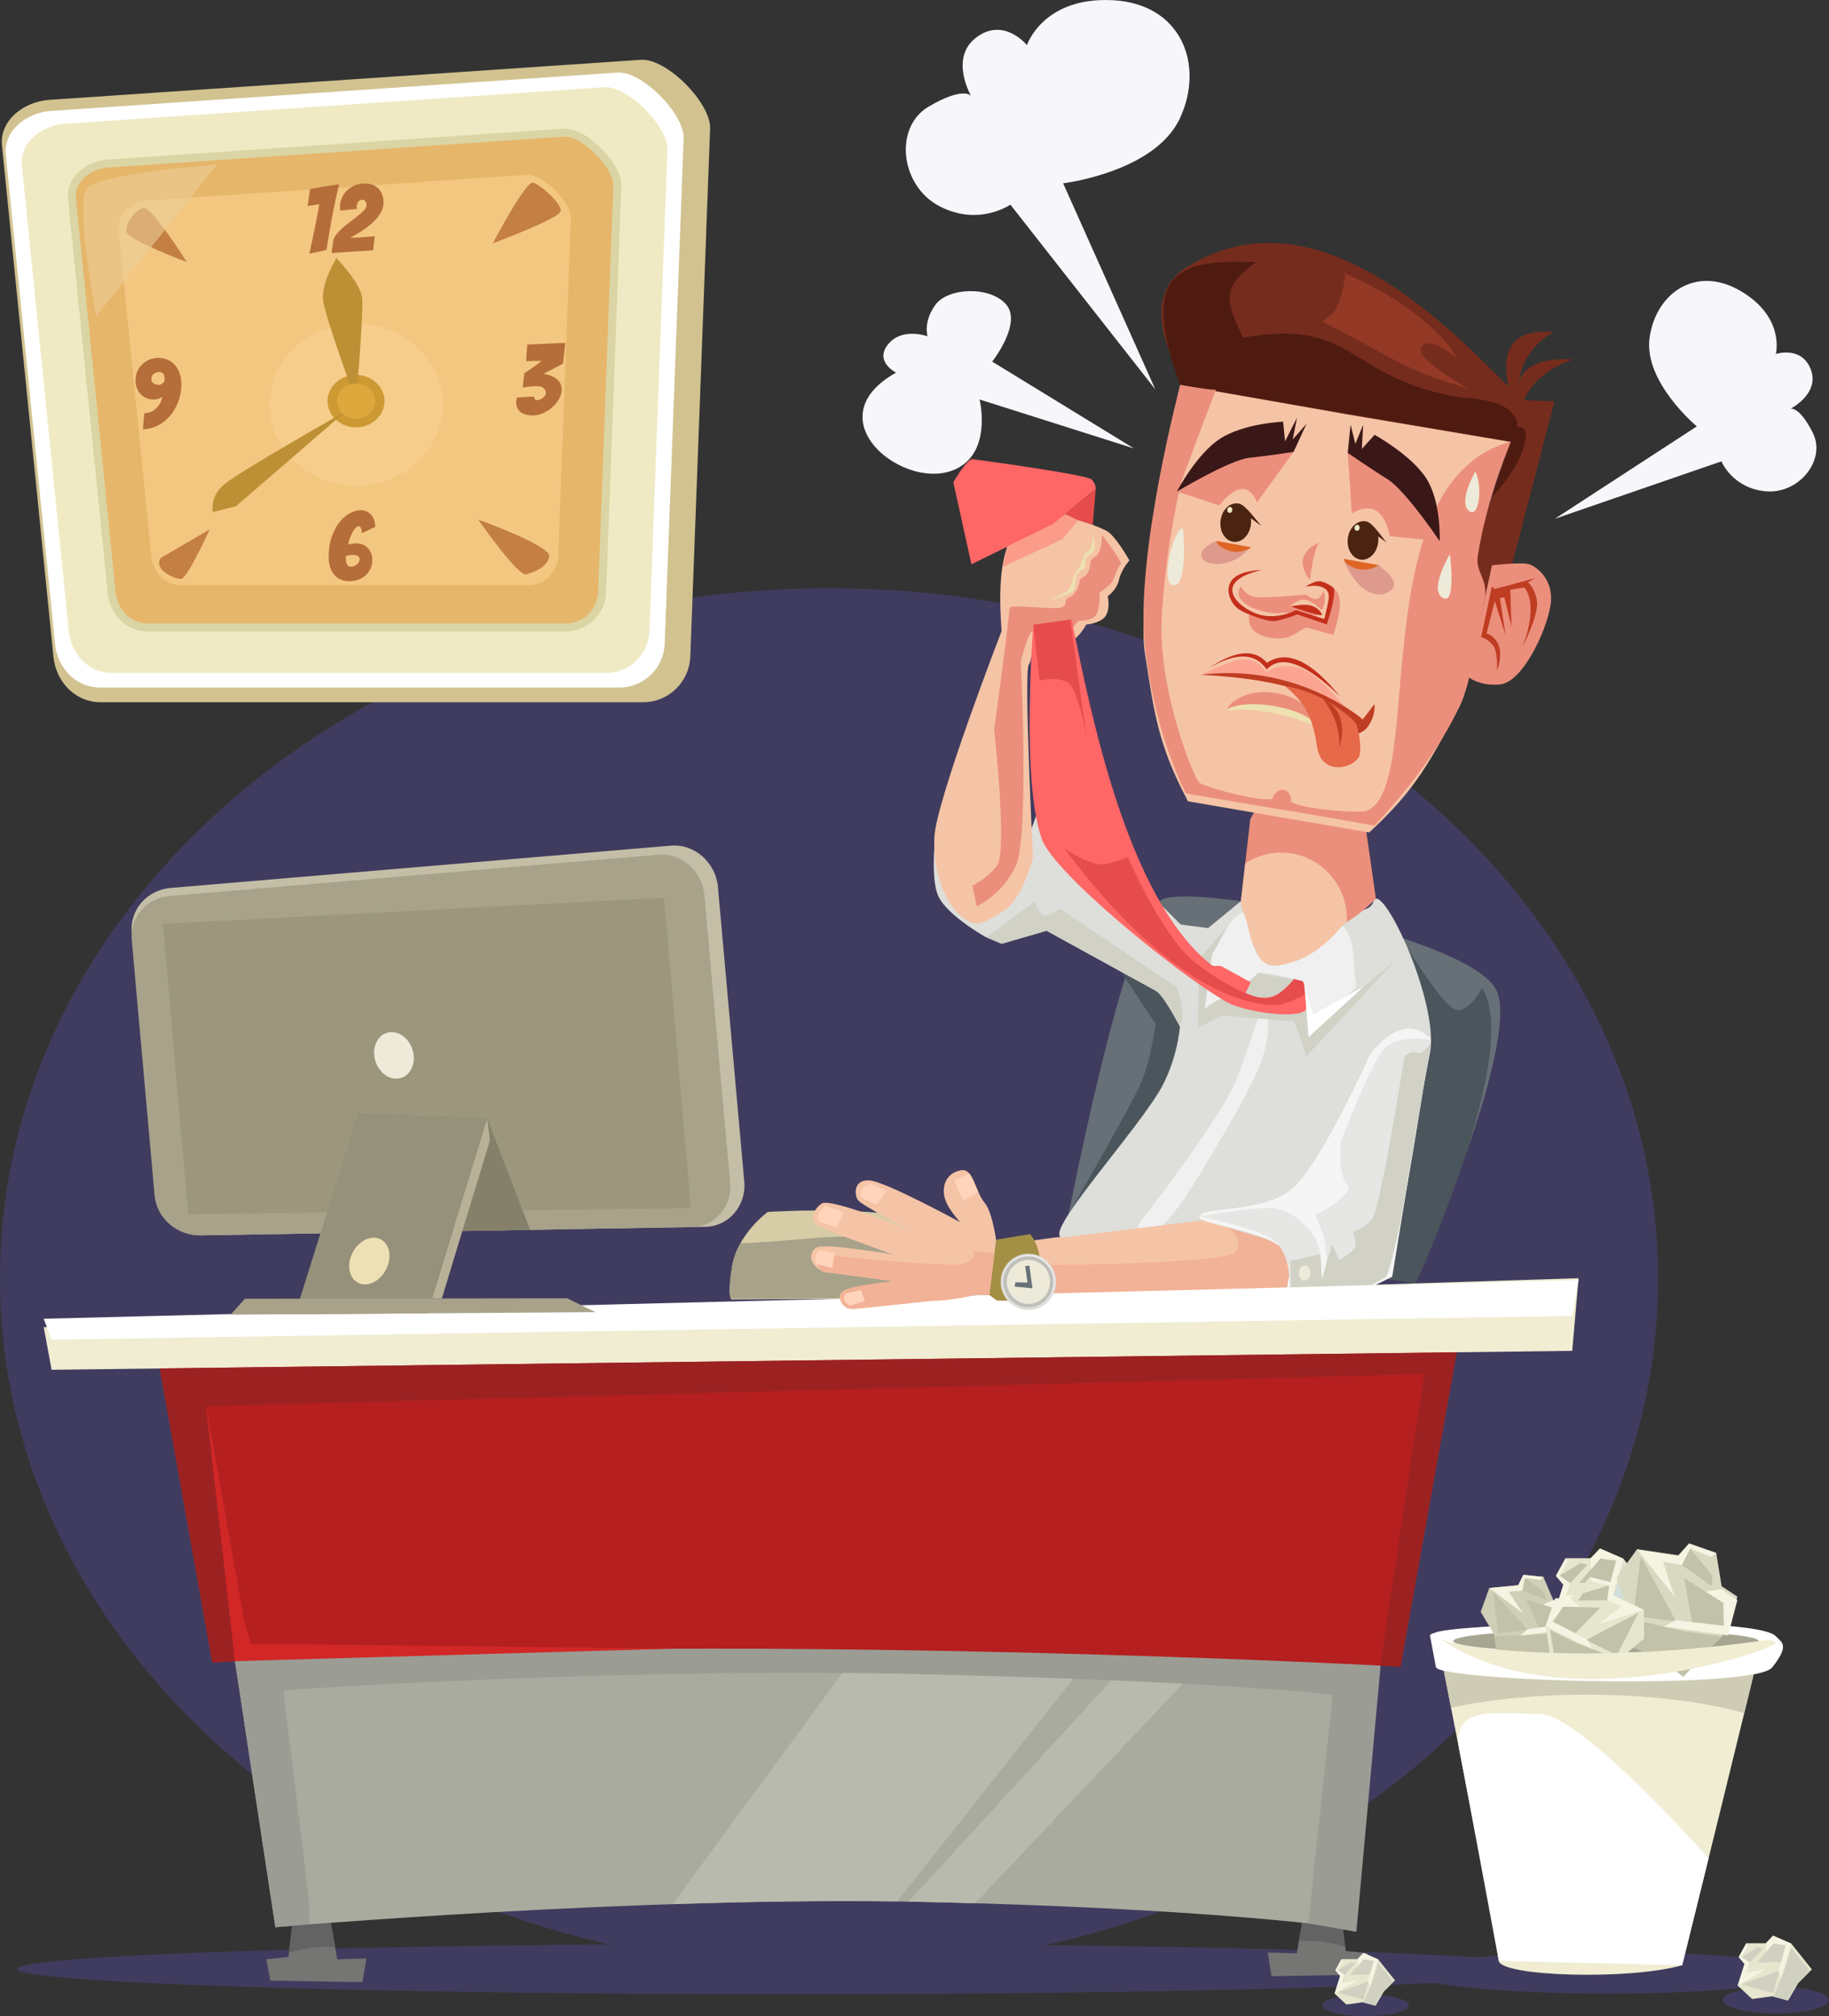 <svg width="333" height="367" fill="none" xmlns="http://www.w3.org/2000/svg"><rect width="100%" height="100%" fill="#333333" stroke="none"/><g clip-path="url(#clip0)"><path d="M150.938 358.402c83.36 0 150.937-56.261 150.937-125.661 0-69.401-67.577-125.661-150.937-125.661C67.578 107.08 0 163.34 0 232.741c0 69.4 67.577 125.661 150.938 125.661z" fill="#403C5F"/><path fill-rule="evenodd" clip-rule="evenodd" d="M258.936 230.489s17.552-40.26 13.635-49.969c-3.918-9.714-53.842-19.665-60.812-16.851-6.969 2.815-18.021 61.553-18.021 61.553l62.626 8.087 2.572-2.82z" fill="#677077"/><path fill-rule="evenodd" clip-rule="evenodd" d="M269.838 179.839s-2.5 4.818-4.933 3.909c-2.438-.909-8.655-11.222-8.655-11.222l-52.197 4.317 6.335 9.523s-.804 6.352-2.557 10.551c-1.752 4.198-13.263 24.055-13.263 24.055l63.131 12.75c-.005 0 19.572-42.424 12.139-53.883z" fill="#4B555C"/><path fill-rule="evenodd" clip-rule="evenodd" d="M139.772 220.61s-5.572 4.064-6.5 9.998c-.928 5.934-.026 5.929-.026 5.929l41.816-.29s4.196-6.775-2.479-12.079c-6.676-5.309-32.811-3.558-32.811-3.558z" fill="#D6CDA7"/><path fill-rule="evenodd" clip-rule="evenodd" d="M134.798 226.327c-.706 1.27-1.278 2.711-1.526 4.281-.665 4.229-.391 5.443-.185 5.789l31.429-.217 10.624-.072c.118-.217.36-.677.592-1.317.021-.62.042-1.234.057-1.823.031-1.193.046-2.277.026-3.031-.021-.796-.918-1.581-2.516-2.283-1.118-.491-2.577-.94-4.314-1.322-5.191-1.141-12.867-1.678-21.351-.919-5.578.496-9.769.769-12.836.914z" fill="#A8A28A"/><path fill-rule="evenodd" clip-rule="evenodd" d="M179.037 227.009l44.82-6.006s12.413 4.348 11.001 11.888c-1.413 7.539 2.015 3.413.737 6.45-1.278 3.036-47.728-3.822-47.728-3.822l-15.501.387 6.671-8.897z" fill="#F5C4A6"/><path fill-rule="evenodd" clip-rule="evenodd" d="M223.311 223.295s3.289 2.144 1.701 4.524c-1.587 2.381-36.609 2.464-36.609 2.464l-.536 5.241s41.346 2.773 43.269 3.063c1.923.289 4.459.759 4.459.759s.567-1.276.263-3.6c-.304-2.324-.799-4.761-1.608-7.023-.815-2.262-3.336-3.899-10.939-5.428z" fill="#F2B297"/><path fill-rule="evenodd" clip-rule="evenodd" d="M252.518 232.095s6.052-30.877 7.825-40.353c1.773-9.476-9.062-32.163-10.33-27.551-1.268 4.607-24.089-.15-24.089-.15l-5.979 4.896-4.99-.651-24.687-24.865s-5.505 19.262-9.68 17.945c-4.181-1.312-10.021-11.733-10.021-11.733s-1.438 9.957.299 13.556c1.737 3.6 8.717 7.447 8.717 7.447l6.299-3.785 29.016 15.947s.742 6.951-3.155 14.625c-3.902 7.674-23.227 28.429-17.995 27.794l25.351-3.094 32.104 9.564 1.315.408z" fill="#DEDEDA"/><path fill-rule="evenodd" clip-rule="evenodd" d="M253.879 175.01l-16.001 17.238-2.185-6.274-13.284-1.136-4.305 2.267.227-12.627 5.49-6.243-3.995 11.965-.386 2.949 7.948-4.524 1.614-1.518 8.196 1.513 1.299 9.011 15.382-12.621z" fill="#D1D1C6"/><path fill-rule="evenodd" clip-rule="evenodd" d="M244.132 119.144l6.376 44.443s-7.217 7.793-15.413 7.276c-8.196-.516-9.17-6.822-9.17-6.822l1.711-14.935 16.496-29.962z" fill="#EB8F7C"/><path fill-rule="evenodd" clip-rule="evenodd" d="M215.29 68.844l-1.762 29.89 2.845.45 4.459-25.315 53.223 9.15-5.902 18.251 1.423 9.456 4.227-2.205 9.216-35.468-5.721-.207c-7.63-6.491-35.244-40.818-61.456-24.06-9.562 6.12-.552 20.058-.552 20.058z" fill="#752C1D"/><path fill-rule="evenodd" clip-rule="evenodd" d="M266.158 72.382c-21.109-3.383-19.295-14.677-39.873-10.902-3.062-6.74-4.118-9.11 2.418-13.758-14.253-.588-21.382 1.736-13.835 22.362l60.218 10.318-3.598 10.215s4.134-4.034 5.789-8.826c1.654-4.792-1.047-4.018-1.047-4.018s1.072-4.927-10.072-5.391z" fill="#4F1B11"/><path fill-rule="evenodd" clip-rule="evenodd" d="M214.867 70.078s-8.288 36.847-6.407 48.911c1.701 10.922 2.402 16.649 7.83 26.864l.016.005 32.954 5.67.016.006c8.515-7.814 11.083-12.978 16.325-22.708 2.974-5.52.634-14.888 2.258-25.857.175-1.198.866-4.725 1.026-5.871 1.221-8.795 6.103-16.665 6.103-16.665l-29.656-4.994-30.465-5.36z" fill="#F5C4A6"/><path fill-rule="evenodd" clip-rule="evenodd" d="M244.827 128.62s-5.093-6.43-8.717-7.173c-3.623-.744-5.696.945-5.696.945s-.804-2.112-3.397-2.381c-2.592-.268-8.149 2.794-8.149 2.794s13.315-1.255 25.959 5.815z" fill="#FCA492"/><path fill-rule="evenodd" clip-rule="evenodd" d="M251.023 102.876l-6.278-.79c2.618 6.631 7.314 7.261 8.923 4.834.618-1.441-.98-2.598-2.645-4.044zm-29.609-4.394l6.222 1.146c-4.928 5.903-13.33 1.937-6.222-1.146z" fill="#DE9A8C"/><path fill-rule="evenodd" clip-rule="evenodd" d="M235.054 145.987c.376.186.809.356 1.299.496 3.644 1.053 11.026 1.472 12.191 1.162 11.433-3.057-1.005-59.884 26.542-67.249 0 0-4.361 10.117-6.026 20.771-.49 3.145 2.036 4.229 1.191 8.097-1.454 6.642-2.356 14.29-4.042 18.22-5.036 11.712-15.99 22.8-15.99 22.8l-15.284-2.675v.031l-19.001-3.212s-5.665-10.324-7.484-26.839c-1.82-16.515 6.428-47.51 6.428-47.51s6.515 1.115 6.536.82c.021-.294-6.294 16.645-6.294 16.645s-3 12.229-3.614 25.211c-.613 12.983 5.898 29.065 6.887 29.741.99.682 8.088 2.753 11.877 2.98.505.031.964.015 1.381-.036.609-2.298 3.624-2.298 3.403.547z" fill="#EB8F7C"/><path fill-rule="evenodd" clip-rule="evenodd" d="M218.62 122.836s8.201.279 14.789 1.926c.366.093.722.186 1.078.284.34.098.675.197 1 .3.201.067.402.134.598.201.314.109.618.222.922.336 6.222 2.37 9.97 5.975 9.97 5.975s-.315 1.26-1.335 1.487c-1.026.227-1.851.264-1.851.264s3.583.883 5.175-1.235c1.588-2.117 1.284-4.219 1.284-4.219l-2.134 2.794c-.005 0-11.903-10.37-29.496-8.113z" fill="#BF3D22"/><path fill-rule="evenodd" clip-rule="evenodd" d="M266.957 122.955s2.103 2.034 6.16 1.627c4.057-.408 8.33-9.456 9.155-14.243.82-4.793-2.536-7.241-3.933-7.649-1.397-.413-6.701.207-6.701.207s-2.985 14.129-4.681 20.058z" fill="#EB8F7C"/><path fill-rule="evenodd" clip-rule="evenodd" d="M277.137 117.832s3.212-6.084 2.665-8.64c-.546-2.561-1.629-3.171-1.629-3.171l1.263-.759-7.278 1.947-.531-.491-1.866 8.816-.103.423s.948.207 2.041 1.333c1.093 1.12.851 4.823.851 4.823s1.201-2.985.165-4.989c-.593-1.141-1.434-1.637-2.052-1.854l1.49-5.835 1.958 6.14-1.02-6.724.809-.113 1.299 5.37-.222-6.759 2.537-.414c.01-.01 2.845 2.732-.377 10.897z" fill="#BF3D22"/><path fill-rule="evenodd" clip-rule="evenodd" d="M223.78 129.054c-1.273.511 1.783-4.003 8.541-2.897 6.753 1.11 7.691 6.186 7.691 6.186s-7.984-6.233-16.232-3.289z" fill="#EB8F7C"/><path fill-rule="evenodd" clip-rule="evenodd" d="M223.739 129.296c-1.217.155 1.428-1.91 8.175-.774 6.753 1.136 8.093 3.826 8.093 3.826s-8.387-3.878-16.268-3.052z" fill="#ECE1AF"/><path fill-rule="evenodd" clip-rule="evenodd" d="M249.451 191.902s-9.206 20.729-14.614 24.83c-5.407 4.095-15.65 2.804-16.423 4.673-.221.532 1.139.961 3.165 1.467 1.33.33 2.944.697 4.583 1.146 4.65 1.271 9.526 3.207 8.773 6.941-1.417 7.07-.891 9.569-.891 9.569l6.33-1.683 13.103-6.445 7.062-43.194s-4.361-5.871-11.088 2.696z" fill="#F5F5F5"/><path fill-rule="evenodd" clip-rule="evenodd" d="M233.837 177.618c-5.989-.377-7.912-13.577-7.912-13.577l.788-6.873a11.846 11.846 0 017.619-1.921c5.835.532 10.31 5.21 10.83 10.906.052.558.062 1.126.037 1.699-.006 0-.011.006-.011.006-2.747 1.719-5.366 10.137-11.351 9.76z" fill="#F5C4A6"/><path fill-rule="evenodd" clip-rule="evenodd" d="M238.497 187.631l-1.304-9.011s-7.882-2.061-8.212-1.493c-3.134 3.574-9.469 5.464-9.645 6.791l1.351-10.23c1.845-2.758 2.866-6.45 5.614-7.643 1.314 1.529 1.159 10.458 6.35 9.709 5.191-.749 8.604-3.6 11.738-7.215 2.716 2.355 1.696 7.075 2.593 11.083l-8.485 8.009z" fill="#F0F0F0"/><path fill-rule="evenodd" clip-rule="evenodd" d="M239.466 221.214s7.454-3.909 5.779-5.67c-1.675-1.761-1.139-7.674-1.139-7.674s5.572-14.749 8.082-17.161c2.511-2.411 8.346-1.503 8.346-1.503s-6.16 40.829-8.021 42.894c-1.856 2.066-11.933 3.331-13.196 3.331-1.258 0-3.727 3.915-3.727 3.915s-1.083-1.043-.861-4.126c.222-3.083-.165-7.638-3.108-9.668-2.944-2.029-13.217-4.147-13.217-4.147s10.681-1.931 13.84-1.415c3.16.517 7.104 3.744 7.929 7.261.824 3.517.113 6.321.113 6.321s3.139-4.327-.82-12.358z" fill="#E6E6E4"/><path fill-rule="evenodd" clip-rule="evenodd" d="M286.37 65.42c-6.181 2.242-9.413 5.975-9.686 11.196-2.196-7.953 1.036-11.686 9.686-11.196z" fill="#752C1D"/><path fill-rule="evenodd" clip-rule="evenodd" d="M244.564 49.628c.902-2.009-.01 5.99-2.304 7.73-2.294 1.741-1.588 1.147-1.588 1.147 12.372 6.156 14.893 8.986 26.749 12.234 0 0-10.238-5.505-8.583-7.638 1.655-2.132 6.552 2.237 6.552 2.237s-4.067-8.428-20.826-15.71z" fill="#943926"/><path fill-rule="evenodd" clip-rule="evenodd" d="M255.709 192.253s-4.381 28.166-6.026 29.855c-1.639 1.688-3.397 2.102-3.397 2.102s1.052 2.277.165 3.227c-.886.95-2.629 1.942-2.629 1.942l-1.294-2.871-1.866 6.393-.278-4.601-5.454 1.198.206 10.184s16.748-6.037 17.377-7.576c.629-1.539 2.315-8.955 2.315-8.955l5.701-33.309s-1.608 2.365-2.593 1.818c-.974-.558-2.227.593-2.227.593z" fill="#D1D1C6"/><path fill-rule="evenodd" clip-rule="evenodd" d="M143.953 362.998c77.585 0 140.865-2.066 140.865-4.596 0-2.536-63.28-4.602-140.865-4.602-77.585 0-140.865 2.066-140.865 4.602 0 2.53 63.28 4.596 140.865 4.596z" fill="#403C5F"/><path fill-rule="evenodd" clip-rule="evenodd" d="M248.296 359.434l.717-3.878-4.016-.429-.876-7.178-6.608-.521-1.413 8.128-5.304-.144.716 4.312 16.784-.29z" fill="#757573"/><path fill-rule="evenodd" clip-rule="evenodd" d="M242.415 353.743a27.518 27.518 0 00-5.103-.469c-.274 0-.547.005-.815.01l.758-4.374c1.412.103 2.696.201 3.835.294l3.217.258.531 4.349.067.542a25.522 25.522 0 00-2.49-.61z" fill="#636363"/><path fill-rule="evenodd" clip-rule="evenodd" d="M49.208 360.524l-.717-3.878 4.016-.434.871-7.173 6.614-.522 1.407 8.129 5.31-.145-.717 4.312-16.784-.289z" fill="#757573"/><path fill-rule="evenodd" clip-rule="evenodd" d="M34.068 245.026l9.794 64.465 6.273 41.309s66.559-5.748 118.2-4.596c51.641 1.151 75.739 4.596 75.739 4.596l17.212-113.819-227.218 8.045z" fill="#A9AB9E"/><path fill-rule="evenodd" clip-rule="evenodd" d="M56.162 345.037l-4.593-37.363s60.821-4.313 117.916-2.877c57.094 1.436 73.157 3.739 73.157 3.739l-4.439 41.561 8.743 1.55 4.562-50.016-32.104-14.366-176.624 15.11 7.356 48.42 6.278-.506-.252-5.252z" fill="#9B9C94"/><path fill-rule="evenodd" clip-rule="evenodd" d="M38.66 302.638L28.33 244.82l232.961-7.839 5.166 2.205-11.475 64.191c0-.005-123.37-6.863-216.321-.739z" fill="#B51F1F"/><path fill-rule="evenodd" clip-rule="evenodd" d="M7.959 241.577l1.438 7.762 276.854-3.45 1.15-13.221-279.442 8.909z" fill="#F0EDD3"/><path fill-rule="evenodd" clip-rule="evenodd" d="M7.959 240.048l1.438 3.806 276.854-4.317 1.15-6.517-279.442 7.028z" fill="#fff"/><path fill-rule="evenodd" clip-rule="evenodd" d="M37.517 255.938l5.263 46.437-4.119.263-9.567-53.547 236.115-2.939-10.227 57.22-3.701-.196 8.026-53.073-221.79 5.835z" fill="#9C2222"/><path fill-rule="evenodd" clip-rule="evenodd" d="M44.403 294.737l-6.886-38.799 5.263 46.437 79.657-2.272-76.745-.909-1.289-4.457z" fill="#D12727"/><path fill-rule="evenodd" clip-rule="evenodd" d="M55.09 354.833c1.608-.305 3.32-.47 5.103-.47.273 0 .546.005.814.01l-.758-4.374c-1.412.104-2.696.202-3.835.29l-3.216.258-.531 4.348-.067.542a25.162 25.162 0 012.49-.604z" fill="#636363"/><path fill-rule="evenodd" clip-rule="evenodd" d="M153.36 304.539l-30.882 42.062c13.531-.444 27.594-.676 40.867-.495l32.053-40.508c-7.511-.284-16.109-.553-25.913-.801a929.771 929.771 0 00-16.125-.258zm48.986 1.337l-36.913 40.266c.974.015 1.938.036 2.902.057 3.17.072 6.237.149 9.201.237l37.826-39.95c-3.84-.202-8.165-.408-13.016-.61z" fill="#B8BAAD"/><path fill-rule="evenodd" clip-rule="evenodd" d="M239.791 135.984c-.691-4.834-1.943-8.01-5.84-11.082 0 0 3.634.346 7.902 2.881 4.268 2.536 5.129 4.075 5.129 4.075s1.026 3.372.557 5.562c-.475 2.189-6.82 4.24-7.748-1.436z" fill="#E6694A"/><path fill-rule="evenodd" clip-rule="evenodd" d="M9.005 18.173l107.679-7.287c4.743-.32 12.774 7.917 12.604 12.492l-3.604 96.122c-.17 4.575-3.891 8.33-8.644 8.33H18.367c-4.753 0-8.186-3.77-8.645-8.33L.361 26.503c-.459-4.56 3.902-8.005 8.644-8.33z" fill="#D1C290"/><path fill-rule="evenodd" clip-rule="evenodd" d="M9.325 20.187L112.4 13.21c4.542-.31 12.227 7.576 12.068 11.96l-3.449 92.011c-.165 4.379-3.722 7.974-8.273 7.974H18.284c-4.552 0-7.835-3.61-8.273-7.974l-8.96-89.02c-.443-4.364 3.733-7.664 8.274-7.974z" fill="#fff"/><path fill-rule="evenodd" clip-rule="evenodd" d="M11.867 22.521l98.167-6.641c4.325-.294 11.65 7.214 11.491 11.387l-3.284 87.632c-.155 4.172-3.547 7.591-7.882 7.591H20.403c-4.335 0-7.46-3.434-7.882-7.591L3.985 30.112c-.418-4.157 3.557-7.296 7.882-7.59z" fill="#F0EAC4"/><path fill-rule="evenodd" clip-rule="evenodd" d="M19.769 29.767l82.92-5.614c3.649-.248 9.84 6.094 9.706 9.621l-2.773 74.024c-.134 3.527-2.995 6.414-6.655 6.414H26.98c-3.66 0-6.304-2.903-6.655-6.414L13.114 36.18c-.356-3.511 3-6.166 6.655-6.413z" fill="#E6B66A"/><path d="M102.967 114.945H26.98c-3.866 0-6.969-2.975-7.381-7.07l-7.212-71.622c-.16-1.58.325-3.088 1.402-4.364 1.377-1.632 3.593-2.696 5.934-2.856l82.92-5.613c1.84-.12 4.309 1.146 6.624 3.398 1.922 1.87 3.948 4.684 3.86 6.982l-2.773 74.024a7.37 7.37 0 01-7.387 7.121zm-83.152-84.45c-1.953.134-3.794 1.007-4.917 2.34-.815.965-1.18 2.096-1.062 3.268l7.211 71.623c.335 3.336 2.83 5.752 5.928 5.752h75.987a5.917 5.917 0 005.928-5.706l2.774-74.024c.056-1.472-1.32-3.832-3.418-5.877-1.964-1.91-4.129-3.078-5.511-2.99l-82.92 5.614z" fill="#DBD4A4"/><path fill-rule="evenodd" clip-rule="evenodd" d="M27.088 36.48l68.797-4.658c3.03-.207 8.16 5.056 8.051 7.984l-2.299 61.413a5.511 5.511 0 01-5.52 5.319H33.073c-3.036 0-5.227-2.407-5.52-5.319l-5.985-59.415c-.294-2.917 2.49-5.117 5.52-5.324z" fill="#F3C780"/><path fill-rule="evenodd" clip-rule="evenodd" d="M64.858 88.442c8.69 0 15.784-6.636 15.784-14.77 0-8.133-7.088-14.769-15.784-14.769-8.691 0-15.784 6.636-15.784 14.77 0 8.133 7.093 14.77 15.784 14.77z" fill="#F7CD8B"/><path fill-rule="evenodd" clip-rule="evenodd" d="M64.816 77.794c2.85 0 5.18-2.149 5.18-4.777 0-2.634-2.324-4.777-5.18-4.777-2.855 0-5.18 2.148-5.18 4.777.005 2.628 2.33 4.777 5.18 4.777z" fill="#C93"/><path fill-rule="evenodd" clip-rule="evenodd" d="M61.239 46.968s-2.747 4.509-2.423 7.607c.325 3.099 6.006 18.442 6.006 18.442s1.427-16.185 1.103-18.865c-.325-2.675-4.686-7.184-4.686-7.184zm-22.49 46.241s-.624-2.686 1.964-4.953c2.587-2.267 22.3-13.437 22.3-13.437L42.974 92.14l-4.226 1.07z" fill="#BD9035"/><path d="M64.817 76.208c1.913 0 3.464-1.429 3.464-3.191 0-1.763-1.551-3.192-3.464-3.192-1.914 0-3.464 1.43-3.464 3.192 0 1.762 1.55 3.191 3.464 3.191z" fill="#DEA83C"/><path fill-rule="evenodd" clip-rule="evenodd" d="M34.037 47.717s-10.722-4.028-11.02-5.52c-.3-1.493 1.788-4.328 3.273-4.328 1.49.005 7.747 9.848 7.747 9.848zm55.688-3.429s5.953-11.335 7.294-11.04c1.34.299 5.361 3.878 5.062 5.22-.294 1.343-12.356 5.82-12.356 5.82zm-2.681 50.269s7.294 10.442 8.784 9.993c1.49-.45 3.871-1.343 4.17-3.28.299-1.936-12.954-6.713-12.954-6.713zm-57.775 7.013l8.933-5.221s-4.093 8.949-5.211 9.027c-1.114.072-5.135-1.642-3.722-3.806z" fill="#C47F43"/><path fill-rule="evenodd" clip-rule="evenodd" d="M210.346 70.879l-26.392-33.63s-5.737 4.023-12.908.29c-7.17-3.74-8.32-14.372-2.01-18.106 6.309-3.739 7.748-2.014 7.748-2.014s-4.016-6.9 1.005-10.633c5.02-3.74 9.18 1.435 9.18 1.435s2.872-8.768 15.491-8.19c12.624.573 16.928 11.785 12.335 21.555-4.593 9.771-21.233 11.785-21.233 11.785l16.784 37.508zm-3.881 10.751l-25.82-15.807s5.448-6.9 2.582-10.349c-2.871-3.45-10.614-3.16-12.913 0-2.294 3.16-1.433 5.748-1.433 5.748s-4.593-1.725-7.175 1.435c-2.583 3.16 1.433 5.175 1.433 5.175-16.011 8.955 3.552 23.399 12.335 16.67 4.877-3.739 2.872-11.785 2.872-11.785l28.119 8.914z" fill="#F7F7FB"/><path fill-rule="evenodd" clip-rule="evenodd" d="M246.121 93.472l-.747-11.036s9.185 2.887 11.175 4.638c1.985 1.75 5.572 11.423 5.572 11.423l-9.103-.898s-.995-7.67-6.897-4.127z" fill="#EB8F7C"/><path fill-rule="evenodd" clip-rule="evenodd" d="M245.894 77.319l-.52 5.117s4.139 2.851 7.314 4.84c3.176 1.987 9.433 11.221 9.433 11.221s.315-7.065-2.407-11.361c-2.722-4.297-9.449-7.99-9.449-7.99l-2.319 2.573.242-4.385-1.423 3.455-.871-3.47z" fill="#3B1818"/><path fill-rule="evenodd" clip-rule="evenodd" d="M248.812 94.934c1.129.273 2.716 2.758 3.649 3.821l-1.551-1.115a4.3 4.3 0 01-.041 1.4c-.361 1.9-1.872 3.149-3.372 2.783-1.5-.367-2.423-2.205-2.057-4.106.361-1.9 1.872-3.15 3.372-2.783z" fill="#4A2410"/><path fill-rule="evenodd" clip-rule="evenodd" d="M247.095 95.533c-.258.005-.479.248-.49.547-.01.3.191.537.454.537.263-.005.479-.248.49-.547.01-.3-.191-.542-.454-.537z" fill="#F0EAC4"/><path fill-rule="evenodd" clip-rule="evenodd" d="M244.647 101.725s-.108.914 2.139 1.719c2.248.806 4.237-.568 4.237-.568l-6.376-1.151z" fill="#DE6524"/><path fill-rule="evenodd" clip-rule="evenodd" d="M225.641 91.686c1.129.273 3.103 3.02 3.984 4.017l-1.891-1.358c.067.46.062.95-.036 1.446-.361 1.9-1.872 3.15-3.372 2.784-1.5-.367-2.422-2.206-2.056-4.106.36-1.906 1.871-3.15 3.371-2.783z" fill="#4A2410"/><path fill-rule="evenodd" clip-rule="evenodd" d="M223.925 92.28c-.258.004-.48.247-.49.547-.01.3.191.537.454.537.257-.005.479-.248.489-.548.011-.3-.19-.537-.453-.537z" fill="#F0EAC4"/><path fill-rule="evenodd" clip-rule="evenodd" d="M221.481 98.476s-.108.915 2.14 1.72c2.247.806 4.237-.568 4.237-.568l-6.377-1.152z" fill="#DE6524"/><path fill-rule="evenodd" clip-rule="evenodd" d="M228.868 91.448l6.649-9.187s-9.464-.176-11.727.48c-2.263.656-9.516 6.74-9.516 6.74l7.717 2.525s4.531-6.342 6.877-.558z" fill="#EB8F7C"/><path fill-rule="evenodd" clip-rule="evenodd" d="M237.884 77.128l-2.366 5.133s-4.65.718-8.109 1.08c-3.459.36-13.139 6.14-13.139 6.14s3.572-6.884 7.933-9.668c4.361-2.784 11.407-3.052 11.407-3.052l.356 3.568 2.18-4.296-.788 3.976 2.526-2.881z" fill="#3B1818"/><path fill-rule="evenodd" clip-rule="evenodd" d="M225.899 106.703s.825 1.653 2.567 1.952c1.742.294 9.284-.439 9.284-.439s1.242.935 1.989.821c.748-.113 1.279-1.611 1.279-1.611s.309 1.58.093 2.484c-.212.904-.459 1.141-.459 1.141s-2.062-1.988-3.34-1.9c-1.279.088-2.521 1.275-2.521 1.275s1.722-.253 2.979.031c1.258.284 2.232 1.668 2.232 1.668s-5.428-.841-6.959-.516c-1.531.32-9.304-1.27-7.144-4.906zm1.567 4.477s-.536 2.422.861 3.682c1.397 1.261 4.979 1.885 6.876.827a158.88 158.88 0 002.588-1.472l4.959 1.337s2.093-5.727.742-7.736c-1.35-2.003-3.567-2.034-4.299-1.807-.732.227-.938.806-.938.806s2.206-1.007 3.294.361c1.087 1.369-.578 5.887-.578 5.887l-5.041-2.014s-2.021 2.923-8.464.129zm12.645-12.352s-2.201.681-2.81 2.695c-.608 2.014 1.212 4.08 1.212 4.08s.474-4.834 1.598-6.775z" fill="#EB8F7C"/><path fill-rule="evenodd" clip-rule="evenodd" d="M229.672 103.749s-3.98.047-5.377 1.833c-1.396 1.787-.216 4.276 1.171 5.263 1.386.986 4.989 2.164 6.216 2.22 1.227.057 4.511-1.218 4.511-1.218l5.381 1.812s2.083-6.176 1.062-6.796c-1.02-.614-2.041-1.446-3.443-.857-1.402.589-1.474.78-1.474.78s1.706-.372 2.768.01c1.062.377 1.567.961 1.422 2.148-.144 1.188-.804 3.734-.804 3.734l-5.175-1.627s-2.675 1.56-6.042.981c-3.36-.583-10.428-5.835-.216-8.283zm11 8.051c.511.79-5.639-1.41-5.639-1.41s2.448-.599 3.845-.103c1.397.501 1.794 1.513 1.794 1.513z" fill="#C42F1C"/><path fill-rule="evenodd" clip-rule="evenodd" d="M282.823 60.421c-5.474 3.243-7.521 8.64-6.139 16.195-4.712-11.5-2.665-16.902 6.139-16.195z" fill="#752C1D"/><path opacity=".59" fill-rule="evenodd" clip-rule="evenodd" d="M39.465 29.968L17.537 57.576s-3.861-20.223-1.784-23.146c2.072-2.923 23.712-4.462 23.712-4.462z" fill="#EBCF99"/><path fill-rule="evenodd" clip-rule="evenodd" d="M230.682 120.646c3.603-2.437 8.026-.397 13.269 6.11-6.233-6.058-10.681-7.69-13.341-4.886-2.057-3.057-5.547-3.15-10.469-.289 4.752-3.207 8.268-3.517 10.541-.935z" fill="#C42F1C"/><path fill-rule="evenodd" clip-rule="evenodd" d="M155.428 238.328l14.464-1.585c.283.041.546.057.789.052 3.098-.114 8.608-1.472 8.608-1.472l2.526-6.249s-.768-8.071-2.521-10.091c-1.757-2.019-2.005-6.439-4.381-5.959-2.382.475-3.351 2.422-3.016 4.575.335 2.154 2.923 4.865 2.923 4.865s-13.598-7.4-16.511-7.602c-2.912-.206-2.814 2.644-2.077 3.615.737.971 9.186 5.325 9.186 5.325s-14.217-5.815-15.81-4.736c-1.593 1.079-2.304 3.171-.634 4.095 1.67.925 13.66 5.201 13.66 5.201s-12.428-2.107-13.923-1.307c-1.495.8-1.562 3.228 1.294 4.483-.011.036 9.062 1.048 12.614 1.699-3.531.686-8.454 1.327-9.336 1.977-.881.646-.345 3.022 2.145 3.114z" fill="#F5C4A6"/><path fill-rule="evenodd" clip-rule="evenodd" d="M31.088 161.63l91.112-7.705c4.273-.362 8.118 3.155 8.505 7.462l4.804 53.728c.387 4.307-2.799 8.134-7.103 8.206l-91.663 1.55c-4.299.072-8.119-3.156-8.505-7.463l-4.258-47.572c-.381-4.313 2.83-7.845 7.108-8.206z" fill="#C4BEA7"/><path fill-rule="evenodd" clip-rule="evenodd" d="M30.924 163.096l89.002-7.529c4.176-.351 7.934 3.083 8.31 7.292l4.696 52.484c.376 4.208-2.737 7.947-6.938 8.014l-89.54 1.514c-4.2.072-7.933-3.083-8.309-7.292l-4.155-46.468c-.381-4.209 2.758-7.664 6.934-8.015z" fill="#A8A28A"/><path fill-rule="evenodd" clip-rule="evenodd" d="M29.66 168.173l91.235-4.762 4.882 56.517-91.523 1.075-4.593-52.83z" fill="#9C967D"/><path fill-rule="evenodd" clip-rule="evenodd" d="M96.508 223.858l-7.794-20.228-23.526-.888 5.216 21.555 26.104-.439z" fill="#85806A"/><path fill-rule="evenodd" clip-rule="evenodd" d="M65.188 202.742l-11.475 36.48 24.093-.165 10.908-35.427-23.526-.888z" fill="#96917B"/><path fill-rule="evenodd" clip-rule="evenodd" d="M44.584 236.407l-2.583 2.892 66.415-.454-5.16-2.52-58.672.082z" fill="#A8A28A"/><path fill-rule="evenodd" clip-rule="evenodd" d="M89.193 207.596l-.48-3.966-10.077 32.731 1.81-.005 8.747-28.76z" fill="#B8B197"/><path fill-rule="evenodd" clip-rule="evenodd" d="M68.018 225.294c1.98-.021 3.242 1.864 2.814 4.209-.428 2.344-2.376 4.265-4.356 4.291-1.979.021-3.242-1.864-2.814-4.209.423-2.349 2.371-4.27 4.356-4.291z" fill="#EDE0B4"/><path fill-rule="evenodd" clip-rule="evenodd" d="M72.183 196.343c1.979-.02 3.381-1.936 3.134-4.276-.253-2.339-2.062-4.219-4.042-4.193-1.98.021-3.381 1.937-3.134 4.276.247 2.339 2.057 4.219 4.041 4.193z" fill="#EEEADA"/><path fill-rule="evenodd" clip-rule="evenodd" d="M292.793 355.334c19.969 0 36.16 1.689 36.16 3.77s-16.191 3.77-36.16 3.77c-19.97 0-36.161-1.689-36.161-3.77 0-2.086 16.191-3.77 36.161-3.77zm30.531 6.316c-5.345 0-9.675 1.084-9.675 2.422 0 1.337 4.33 2.422 9.675 2.422 5.346 0 9.676-1.085 9.676-2.422 0-1.338-4.33-2.422-9.676-2.422zm-74.682 1.41c4.35 0 7.876.883 7.876 1.972 0 1.09-3.526 1.973-7.876 1.973-4.351 0-7.877-.883-7.877-1.973 0-1.089 3.526-1.972 7.877-1.972z" fill="#403C5F"/><path fill-rule="evenodd" clip-rule="evenodd" d="M272.885 356.935c.428 2.845 23.836 3.532 33.387.79 0 0 13.64-55.149 13.949-56.93.722-4.173-48.517-6.151-58.739-3.713 0-.005 10.011 50.563 11.403 59.853z" fill="#F0EDD3"/><path fill-rule="evenodd" clip-rule="evenodd" d="M322.66 303.506c3.35-4.198 1.613-4.575.67-5.655-3.624-4.152-63.415-2.442-62.977-.129l1.078 5.722c.49 2.623 57.878 4.261 61.229.062z" fill="#fff"/><path fill-rule="evenodd" clip-rule="evenodd" d="M292.401 300.79c15.325 0 27.82-.93 27.82-2.076 0-1.142-12.495-2.076-27.82-2.076-15.325 0-27.82.934-27.82 2.076 0 1.146 12.495 2.076 27.82 2.076z" fill="#A6A692"/><path fill-rule="evenodd" clip-rule="evenodd" d="M311.077 338.266s-23.243-26.28-30.769-26.28-16.238-1.818-14.609 6.584c1.629 8.402 7.181 38.36 7.181 38.36l33.387.79 4.81-19.454z" fill="#fff"/><path fill-rule="evenodd" clip-rule="evenodd" d="M284.643 288.457l-1.603 5.061 3.366 3.135 4.737-.645 3.686.965 2.33-4.017 3.206-3.213-4.815-6.026-4.247-1.849-1.686 1.766h-4.572l-1.763 3.217 1.361 1.606z" fill="#E6E5CD"/><path fill-rule="evenodd" clip-rule="evenodd" d="M289.055 284.801l-3.211 3.372-1.923-1.363 3.809-2.251 1.325.242zm2.325-1.126l-3.851 4.457 6.418-.16 1.402-3.692-3.969-.605z" fill="#C2C1A9"/><path fill-rule="evenodd" clip-rule="evenodd" d="M291.262 295.248l1.562-5.267-8.862 3.217 7.3 2.05zm2.928-6.068l-2.769 6.951 3.227.842 2.201-3.801 3.031-3.041-4.366-5.469-1.324 4.518z" fill="#D1DEDB"/><path fill-rule="evenodd" clip-rule="evenodd" d="M289.658 289.702l-6.618 3.816 1.603-5.061-1.361-1.606 1.763-3.217.319.723-1.443 2.453 1.923 1.363-.799 2.33 4.613-.801zm-.02-4.007l-.021-2.061 1.686-1.766 4.253 1.849-2.341 7.927-.572-1.591s1.701-6.336 1.67-6.135c-.031.202-2.928-.237-2.928-.237l-1.747 2.014z" fill="#F5F4E2"/><path fill-rule="evenodd" clip-rule="evenodd" d="M276.421 288.556l-5.278.506-1.557 4.338 2.448 4.105.568 3.78 4.598.563 4.211 1.699 3.644-6.801.026-4.643-2.283-.857-1.794-4.214-3.645-.367-.938 1.891z" fill="#CFCEB6"/><path fill-rule="evenodd" clip-rule="evenodd" d="M281.509 291.184l-4.356-1.632.495-2.308 3.562 2.623.299 1.317zm1.949 1.704l-5.609-1.797 2.665 5.846 3.944-.155-1-3.894zm-10.671 4.431l5.443-.625-6.428-6.904.985 7.529zm6.716.315l-7.469.176.495 3.305 4.351.537 3.984 1.601 3.31-6.171-4.671.552z" fill="#C2C1A9"/><path fill-rule="evenodd" clip-rule="evenodd" d="M277.246 293.663l-6.103-4.601 5.278-.506.938-1.891 3.645.367-.536.579-2.82-.367-.495 2.308-2.454.176 2.547 3.935zm3.67-1.591l1.887-.826 2.283.857-.026 4.643-8.196.955 1.232-1.151s6.485-.919 6.289-.868c-.196.052-.928-2.794-.928-2.794l-2.541-.816z" fill="#F5F4E2"/><path fill-rule="evenodd" clip-rule="evenodd" d="M305.561 283.097l-7.505-1.105-3.702 5.118 1.939 6.166-.562 5.107 6.18 2.278 5.243 3.614 7.474-7.627 1.691-6.032-2.866-1.885-.99-6.083-4.928-1.694-1.974 2.143z" fill="#D9D8C1"/><path fill-rule="evenodd" clip-rule="evenodd" d="M311.685 288.705l-5.464-3.821 1.51-3.026 4.011 4.916-.057 1.931zm2.098 3.058l-7.145-4.498 1.624 9.068 5.526 1.193-.005-5.763zm-16.387 2.339l7.778 1.074-6.464-11.878-1.314 10.804zm9.211 2.84l-10.428-2.422-.49 4.762 5.851 2.298 4.959 3.646 6.784-7.385-6.676-.899z" fill="#C2C1A9"/><path fill-rule="evenodd" clip-rule="evenodd" d="M304.886 290.621l-6.83-8.562 7.505 1.183 1.974-2.288 4.928 1.807-.953.615-3.779-1.518-1.51 3.026-3.469-.63 2.134 6.367zm5.66-.898l2.907-.475 2.866 2.003-1.691 6.435-11.711-1.601 2.123-1.157s9.325 1.038 9.037 1.038c-.289 0-.294-4.203-.294-4.203l-3.237-2.04z" fill="#F5F4E2"/><path fill-rule="evenodd" clip-rule="evenodd" d="M293.813 290.461l5.485 2.567.025 5.257-4.196 3.486-2.046 3.852-5.165-1.146-5.181.212-1.33-8.707 1.737-5.01 2.784-.051 3.536-3.848 4.057 1.002.294 2.386z" fill="#E6E5CD"/><path fill-rule="evenodd" clip-rule="evenodd" d="M287.339 291.349l5.309-.093.341-2.675-4.831 1.467-.819 1.301zm-2.743 1.09l6.717.207-5.098 5.277-4.186-1.678 2.567-3.806zm9.795 8.846l-5.619-2.757 9.547-4.973-3.928 7.73zm-7.351-2.225l7.969 3.041-1.784 3.367-4.891-1.084-4.898.201-1.211-7.906 4.815 2.381z" fill="#C2C1A9"/><path fill-rule="evenodd" clip-rule="evenodd" d="M290.983 295.646l8.315-2.618-5.485-2.567-.294-2.386-4.057-1.002.356.827 3.17.681-.34 2.675 2.572 1.126-4.237 3.264zm-3.346-3.114l-1.711-1.611-2.784.051-1.737 5.01 8.454 4.157-.886-1.709s-6.63-3.466-6.439-3.336c.191.129 2.062-2.65 2.062-2.65l3.041.088z" fill="#F5F4E2"/><path fill-rule="evenodd" clip-rule="evenodd" d="M261.642 297.887s1.119 2.242 20.506 2.97c19.387.723 38.068-2.138 38.068-2.138s3.088-.599 3.021.413c-.062 1.007-39.3 14.873-61.595-1.245z" fill="#F0EDD3"/><path fill-rule="evenodd" clip-rule="evenodd" d="M264.194 310.855c6.825-1.488 15.402-2.376 24.712-2.376 11.212 0 21.356 1.286 28.661 3.357.68-2.779 1.268-5.195 1.716-7.065-11.65 2.262-48.625 1.245-56.414-.656.387 1.963.835 4.245 1.325 6.74z" fill="#CFCCB6"/><path fill-rule="evenodd" clip-rule="evenodd" d="M317.623 357.488l-1.247 3.945 2.624 2.443 3.691-.501 2.876.754 1.814-3.135 2.506-2.505-3.753-4.699-3.315-1.441-1.314 1.379h-3.567l-1.376 2.505 1.061 1.255z" fill="#E6E5CD"/><path fill-rule="evenodd" clip-rule="evenodd" d="M321.067 354.637l-2.505 2.629-1.5-1.064 2.974-1.756 1.031.191zm1.814-.878l-3.005 3.475 5.005-.123 1.093-2.882-3.093-.47zm-.093 9.022l1.217-4.106-6.913 2.51 5.696 1.596zm2.284-4.731l-2.16 5.423 2.516.656 1.716-2.965 2.366-2.37-3.407-4.266-1.031 3.522z" fill="#D1D1C1"/><path fill-rule="evenodd" clip-rule="evenodd" d="M321.536 358.458l-5.16 2.975 1.247-3.945-1.061-1.255 1.376-2.505.252.563-1.128 1.911 1.5 1.063-.624 1.818 3.598-.625zm-.016-3.124l-.015-1.606 1.314-1.379 3.315 1.441-1.825 6.181-.448-1.239s1.324-4.942 1.304-4.782c-.026.155-2.284-.186-2.284-.186l-1.361 1.57z" fill="#F5F4E2"/><path fill-rule="evenodd" clip-rule="evenodd" d="M244.002 359.667l-1.021 3.217 2.14 1.988 3.005-.408 2.34.61 1.48-2.551 2.036-2.04-3.057-3.822-2.696-1.177-1.072 1.126h-2.902l-1.119 2.039.866 1.018z" fill="#E6E5CD"/><path fill-rule="evenodd" clip-rule="evenodd" d="M246.801 357.348l-2.036 2.143-1.222-.867 2.418-1.431.84.155zm1.48-.713l-2.444 2.83 4.073-.103.891-2.344-2.52-.383zm-.077 7.344l.989-3.341-5.624 2.04 4.635 1.301zm1.86-3.847l-1.757 4.41 2.046.532 1.397-2.412 1.923-1.931-2.768-3.471-.841 2.872z" fill="#D1D1C1"/><path fill-rule="evenodd" clip-rule="evenodd" d="M247.183 360.457l-4.202 2.427 1.021-3.217-.866-1.018 1.119-2.039.206.459-.918 1.555 1.222.867-.51 1.477 2.928-.511zm-.011-2.541l-.01-1.306 1.067-1.121 2.696 1.172-1.484 5.03-.366-1.007s1.082-4.023 1.061-3.894c-.02.129-1.855-.149-1.855-.149l-1.109 1.275z" fill="#F5F4E2"/><path fill-rule="evenodd" clip-rule="evenodd" d="M283.097 94.428l30.32-10.448s1.985 4.88 8.026 5.449c6.042.568 11.088-5.67 8.629-10.602-2.464-4.932-4.067-4.431-4.067-4.431s5.341-2.712 3.691-7.117c-1.649-4.405-6.376-2.84-6.376-2.84s1.752-6.703-6.444-11.49c-8.196-4.788-15.469.532-16.547 8.567-1.077 8.036 8.604 16.097 8.604 16.097l-25.836 16.815z" fill="#F7F7FB"/><path fill-rule="evenodd" clip-rule="evenodd" d="M182.356 114.873s-11.902 30.758-12.237 37.518c-.335 6.76 2.257 12.446 5.087 14.547 2.83 2.102 3.568 1.106 7.258-.924 3.696-2.03 5.609-10.039 5.609-10.039s-1.706-33.671-.758-34.998c.949-1.327.237-5.634 2.139-5.34 1.902.289 3.964 1.895 5.552 1.095 1.588-.795 2.758-3.047 2.758-3.047s2.778-.217 3.598-1.673c.819-1.456.319-3.507.319-3.507s1.609-1.033 2.062-2.99c.454-1.962 1.892-3.486 1.892-3.486s-2.536-4.58-4.253-5.448c-.35-.175-.953-.45-1.721-.764-3.005-1.24-8.542-3.099-11.258-2.066-7.356 2.81-6.408 15.555-6.047 21.122z" fill="#F5C4A6"/><path fill-rule="evenodd" clip-rule="evenodd" d="M200.594 97.356s.165 3.176-1.196 3.961c-1.361.79-.572 1.28-1.232 2.695-.66 1.415-1.428.713-1.614 1.891-.18 1.177-.984 2.509-2.005 2.907-1.021.398-.026 1.121-1.139 1.72-1.114.599-9.789-.682-9.64.17.15.857-2.768 22.077-2.768 22.077s2.506 22.418.464 24.897c-2.046 2.484-4.412 3.527-4.412 3.527l.773 3.765s4.67-2.004 7.134-7.395c2.459-5.392.902-37.24.902-37.24s1.392-5.51 2.14-5.339c.747.17 4.608 1.761 5.551 1.094.949-.666 2.758-3.046 2.758-3.046s2.799.051 3.397-1.379c.598-1.431.526-3.796.526-3.796s1.948-1.312 2.412-2.252c.464-.94.83-2.453 1.392-2.819.567-.367-3.443-5.438-3.443-5.438z" fill="#EB8F7C"/><path fill-rule="evenodd" clip-rule="evenodd" d="M222.59 181.946c3.237 2.437 15.65 3.904 15.258 1.363-.026-.181.046-3.651-.65-4.689l-1.397-.351c-2.613 3.227-5.484 4.27-9.036 2.463l.948-1.926-5.196-2.841c-.742-.408-1.371.15-2-.351-15.428-12.218-22.006-46.271-25.423-62.859l-6.954.971s-2.304 28.543 1.567 39.068c2.325 6.315 24.774 24.437 32.883 29.152zm-49.018-94.165s2.48-4.307 3.516-4.198c1.031.108 20.794 2.825 21.64 3.677.845.852.768 1.725.768 1.725l-7.712 6.388-14.918 7.348-3.294-14.94z" fill="#F66"/><path fill-rule="evenodd" clip-rule="evenodd" d="M199.496 88.985l-.546 6.548-5.346-1.668 5.892-4.88zM189.279 123.9s2.567-.754 4.83.15c2.263.909 3.774 10.431 3.774 10.431l-3.016-21.695-6.717.94 1.129 10.174zm4.449 30.469s4.979 3.63 7.85 2.871c2.866-.754 3.774-1.208 3.774-1.208s6.412 14.821 12.454 19.355c6.036 4.534 9.407 5.557 9.407 5.557s3.325 1.647 5.485.015c2.165-1.637 2.861-2.747 2.861-2.747l1.639.413.546 2.303s-3.639 2.174-5.902 2.025c-2.263-.155-16.949-.155-38.114-28.584z" fill="#E64C4C"/><path fill-rule="evenodd" clip-rule="evenodd" d="M239.085 184.688l-1.624-5.469.794 9.549 10.077-9.208-9.247 5.128z" fill="#fff"/><path fill-rule="evenodd" clip-rule="evenodd" d="M187.542 224.643l-6.175 1.012-1.248 10.066 1.387 1.022 7.32.078c0-.006 2.113-8.248-1.284-12.178z" fill="#A49045"/><path fill-rule="evenodd" clip-rule="evenodd" d="M187.238 238.096c2.577 0 4.68-2.138 4.68-4.761 0-2.624-2.103-4.762-4.68-4.762-2.578 0-4.681 2.138-4.681 4.762.005 2.623 2.103 4.761 4.681 4.761z" fill="#EEEADA"/><path fill-rule="evenodd" clip-rule="evenodd" d="M187.238 228.217c1.392 0 2.649.573 3.562 1.503a5.136 5.136 0 011.474 3.62c0 1.41-.562 2.69-1.474 3.615a4.973 4.973 0 01-7.124 0 5.135 5.135 0 01-1.474-3.615c0-1.41.562-2.691 1.474-3.62a4.978 4.978 0 013.562-1.503zm3.057 1.999a4.27 4.27 0 00-3.057-1.286 4.27 4.27 0 00-3.057 1.286 4.434 4.434 0 00-1.268 3.119c0 1.218.485 2.318 1.268 3.119a4.274 4.274 0 006.114 0 4.435 4.435 0 001.268-3.119 4.443 4.443 0 00-1.268-3.119z" fill="#DEDEDA"/><path fill-rule="evenodd" clip-rule="evenodd" d="M187.346 228.475a4.61 4.61 0 013.304 1.395 4.77 4.77 0 011.366 3.356c0 1.312-.52 2.5-1.366 3.357a4.614 4.614 0 01-6.608 0 4.77 4.77 0 01-1.366-3.357 4.76 4.76 0 011.366-3.356 4.61 4.61 0 013.304-1.395zm2.835 1.859a3.963 3.963 0 00-5.67 0 4.108 4.108 0 00-1.175 2.892c0 1.131.448 2.154 1.175 2.892a3.959 3.959 0 002.835 1.193 3.959 3.959 0 002.835-1.193 4.106 4.106 0 001.175-2.892 4.108 4.108 0 00-1.175-2.892z" fill="#EDEDED"/><path fill-rule="evenodd" clip-rule="evenodd" d="M187.238 228.692c1.263 0 2.402.522 3.232 1.363a4.674 4.674 0 011.335 3.28c0 1.28-.511 2.437-1.335 3.279a4.511 4.511 0 01-6.464 0 4.67 4.67 0 01-1.336-3.279c0-1.281.511-2.443 1.336-3.28a4.531 4.531 0 013.232-1.363zm2.773 1.818a3.873 3.873 0 00-5.542 0 4.015 4.015 0 00-1.149 2.83c0 1.105.438 2.107 1.149 2.83a3.877 3.877 0 005.542 0 4.024 4.024 0 001.149-2.83c0-1.11-.438-2.107-1.149-2.83z" fill="#BFBFBB"/><path fill-rule="evenodd" clip-rule="evenodd" d="M187.413 230.381l.567 4.121-3.248-.305.134-.79 2.207.052-.418-3.001.758-.077z" fill="#677077"/><path fill-rule="evenodd" clip-rule="evenodd" d="M237.544 233.123c.582 0 1.056-.63 1.056-1.4 0-.769-.474-1.399-1.056-1.399-.583 0-1.057.63-1.057 1.399 0 .77.474 1.4 1.057 1.4z" fill="#EEEADA"/><path fill-rule="evenodd" clip-rule="evenodd" d="M214.811 186.898s-2.949-5.763-4.438-6.579c-1.49-.821-19.805-10.881-19.805-10.881l-8.196 2.375-2.799-1.167 8.835-6.543s.753 2.422 1.66 2.572c.907.15 3.021-1.208 3.021-1.208l21.129 14.211c.005-.01 1.892 4.757.593 7.22z" fill="#D1D1C6"/><path fill-rule="evenodd" clip-rule="evenodd" d="M209.316 220.192s13.583-17.543 16-24.195c2.413-6.651 3.732-10.597 3.732-10.597l1.799.155s.511 2.805-1.304 7.948c-1.809 5.138-11.624 21.323-13.887 24.649-2.263 3.326-4.072 4.885-4.072 4.885s-3.289.403-4.232.517c-.938.113 1.964-3.362 1.964-3.362z" fill="#F0F0F0"/><path fill-rule="evenodd" clip-rule="evenodd" d="M198.98 97.18s.078 2.494-.752 3.026c-.83.527-1.057 1.137-1.361 2.268-.304 1.136-.98 1.208-1.356 2.416-.376 1.209-.531 2.195-1.283 2.722-.753.527-3.397 1.663-3.397 1.663s4.34-1.023 4.716-1.926c.376-.909.114-2.531.83-3.176.717-.641 1.206-.605 1.284-1.477.077-.868-.227-1.059.376-1.472.603-.419 1.206-.796 1.284-1.364.072-.563-.341-2.68-.341-2.68z" fill="#ECE1AF"/><path fill-rule="evenodd" clip-rule="evenodd" d="M177.093 227.675s1 1.187-1.273 2.256c-2.274 1.069-26.955-1.652-26.955-1.652s-.35 3.057 1.145 3.248c1.495.191 12.613 1.699 12.613 1.699s-8.536.775-9.335 1.978c-.799 1.203.33 2.815 1.237 2.97.908.149 20.351-1.922 20.351-1.922s2.294-.449 2.887-.583c.593-.134 2.361.041 2.361.041l.933-7.555-3.964-.48z" fill="#F2B297"/><path fill-rule="evenodd" clip-rule="evenodd" d="M175.397 218.565l-1.665-3.703 2.769-1.239 1.603 3.274-2.707 1.668zm-18.454-.527l2.639 1.286 1.887-2.572-2.943-1.322c0-.005-2.634.837-1.583 2.608zm-7.81 4.343l3.284 1.059 1.093-2.835-3.284-1.095s-2.118 1.503-1.093 2.871zm2.377 8.434l.525-2.722-2.68-.532s-.825.196-.907 1.513c-.083 1.317.479 1.08.479 1.08l2.583.661zm5.242 4.007l.711 1.988-2.598.847s-1.206-.434-1.17-1.275c.036-.842.186-.92.186-.92l2.871-.64z" fill="#FFD4BA"/><path fill-rule="evenodd" clip-rule="evenodd" d="M193.506 98.125l-11.006 5.072.892-3.693 8.387-4.131 2.17-1.797 2.325 1.12-2.768 3.43z" fill="#FA9C89"/><path fill-rule="evenodd" clip-rule="evenodd" d="M240.878 127.236c3.155 1.621 4.155 4.581 3.006 8.877.072-3.248-.928-6.207-3.006-8.877z" fill="#BF3D22"/><path fill-rule="evenodd" clip-rule="evenodd" d="M263.977 100.883s-3.866 6.424-1.319 7.937c2.546 1.513 1.319-7.937 1.319-7.937zm4.624-15.028s-3.113 5.386-1.226 7.09c1.886 1.7 2.644-4.446 1.226-7.09zm-53.202 10.303c-1.717-.104-4.341 10.395-1.696 10.395 2.639 0 1.696-10.395 1.696-10.395z" fill="#EEEADA"/><path d="M56.012 37.507l.428-3.078a45.146 45.146 0 012.578-.475c.798-.119 1.71-.258 2.731-.423-.654 2.675-1.252 5.634-1.804 8.877-.16.996-.324 2.019-.5 3.062-.758.227-1.799.46-3.123.687.242-1.053.438-1.957.592-2.711l.387-1.875.31-1.508c.123-.656.303-1.611.53-2.871-.31.02-.7.072-1.175.155-.474.088-.794.14-.954.16zm5.928.827a5.018 5.018 0 01-.036-.568c0-1.307.48-2.386 1.443-3.233.882-.759 1.913-1.136 3.093-1.136.964 0 1.748.279 2.35.842.686.64 1.032 1.534 1.032 2.665 0 2.086-2.016 4.208-6.047 6.367.665 0 1.418-.031 2.258-.093.84-.062 1.572-.119 2.19-.165l-.293 2.546c-.449.036-1.005.072-1.686.119a142.56 142.56 0 00-3.098.196c-.82.062-1.742.129-2.773.196l.294-2.22c.103-.848 1.144-2.02 3.124-3.512 1.237-.93 2.036-1.586 2.397-1.963.36-.377.54-.712.54-1.007 0-.294-.066-.532-.205-.723-.14-.19-.304-.284-.505-.284a.968.968 0 00-.516.13.95.95 0 00-.335.335c-.15.253-.222.568-.222.945v.191c0 .036.006.057.016.067-.01.01-1.02.109-3.02.305zm3.933 58.733c0-.837-.211-1.255-.634-1.255-.273 0-.598.315-.964.945-.392.656-.69 1.446-.912 2.375a5.275 5.275 0 011.48-.222c.468 0 .886.083 1.252.248.366.165.675.387.928.661.505.573.757 1.281.757 2.117 0 1.023-.35 1.901-1.046 2.634-.799.816-1.871 1.224-3.211 1.224-1.052 0-1.913-.361-2.578-1.084-.732-.801-1.098-1.911-1.098-3.321 0-1.41.19-2.654.578-3.723.381-1.075.866-1.963 1.443-2.675.577-.713 1.206-1.24 1.886-1.591.68-.351 1.279-.527 1.794-.527.516 0 .939.083 1.263.248.325.165.598.387.815.661.448.537.67 1.25.67 2.133l-2.423 1.152zm-.696 4.172c-.2-.144-.474-.217-.814-.217a4.51 4.51 0 00-1.377.191 1.41 1.41 0 00-.015.207v.207c0 .552.088.939.258 1.172.17.227.37.346.603.346.448 0 .835-.145 1.17-.429.32-.284.48-.614.48-.981-.006-.186-.104-.351-.305-.496zM29.568 72.242c-.526.32-1.046.48-1.562.48-.515 0-.964-.082-1.34-.242a3.184 3.184 0 01-1.015-.687c-.64-.666-.965-1.508-.965-2.53 0-1.24.433-2.247 1.305-3.027.799-.723 1.752-1.084 2.85-1.084 1.145 0 2.103.382 2.866 1.151.871.894 1.304 2.112 1.304 3.646 0 1.193-.2 2.293-.603 3.295-.402 1.002-.927 1.864-1.577 2.587a7.14 7.14 0 01-2.232 1.684 5.875 5.875 0 01-2.577.604l.257-2.923c.789 0 1.485-.268 2.078-.8.603-.527 1.005-1.245 1.211-2.154zm-2.01-3.295c0 .372.129.646.386.827.258.175.537.268.835.268.3 0 .567-.082.815-.248a.805.805 0 00.371-.712c0-.553-.098-.914-.294-1.095-.196-.176-.397-.269-.608-.269a1.669 1.669 0 00-1.041.331c-.31.227-.464.527-.464.898zm69.677 3.228c0 .227.057.398.17.501a.601.601 0 00.423.155c.165 0 .335-.036.515-.114.176-.072.34-.175.49-.3.366-.299.552-.609.552-.929 0-.32-.14-.599-.413-.836-.273-.238-.68-.352-1.221-.352-.537 0-1.031.031-1.48.093-.448.062-.82.109-1.118.13l.309-2.598a36.679 36.679 0 003.16-2.236l-2.835.052.206-3.027c1.067-.046 1.922-.082 2.577-.113a171.8 171.8 0 011.583-.068c.402-.015.778-.036 1.134-.062.593-.02 1.139-.036 1.634-.036l-.413 3.75-3.52 1.859c1.67.3 2.706.94 3.108 1.926.113.3.17.661.17 1.095 0 .428-.149.924-.448 1.487a5.597 5.597 0 01-1.196 1.523c-.5.455-1.072.822-1.717 1.11-.65.285-1.247.43-1.794.43-.551 0-1-.047-1.35-.14a2.737 2.737 0 01-.918-.429c-.572-.423-.86-1.027-.86-1.807 0-.264.051-.563.154-.894l3.098-.17z" fill="#B56E39"/></g><defs><clipPath id="clip0"><path fill="#fff" d="M0 0h333v367H0z"/></clipPath></defs></svg>